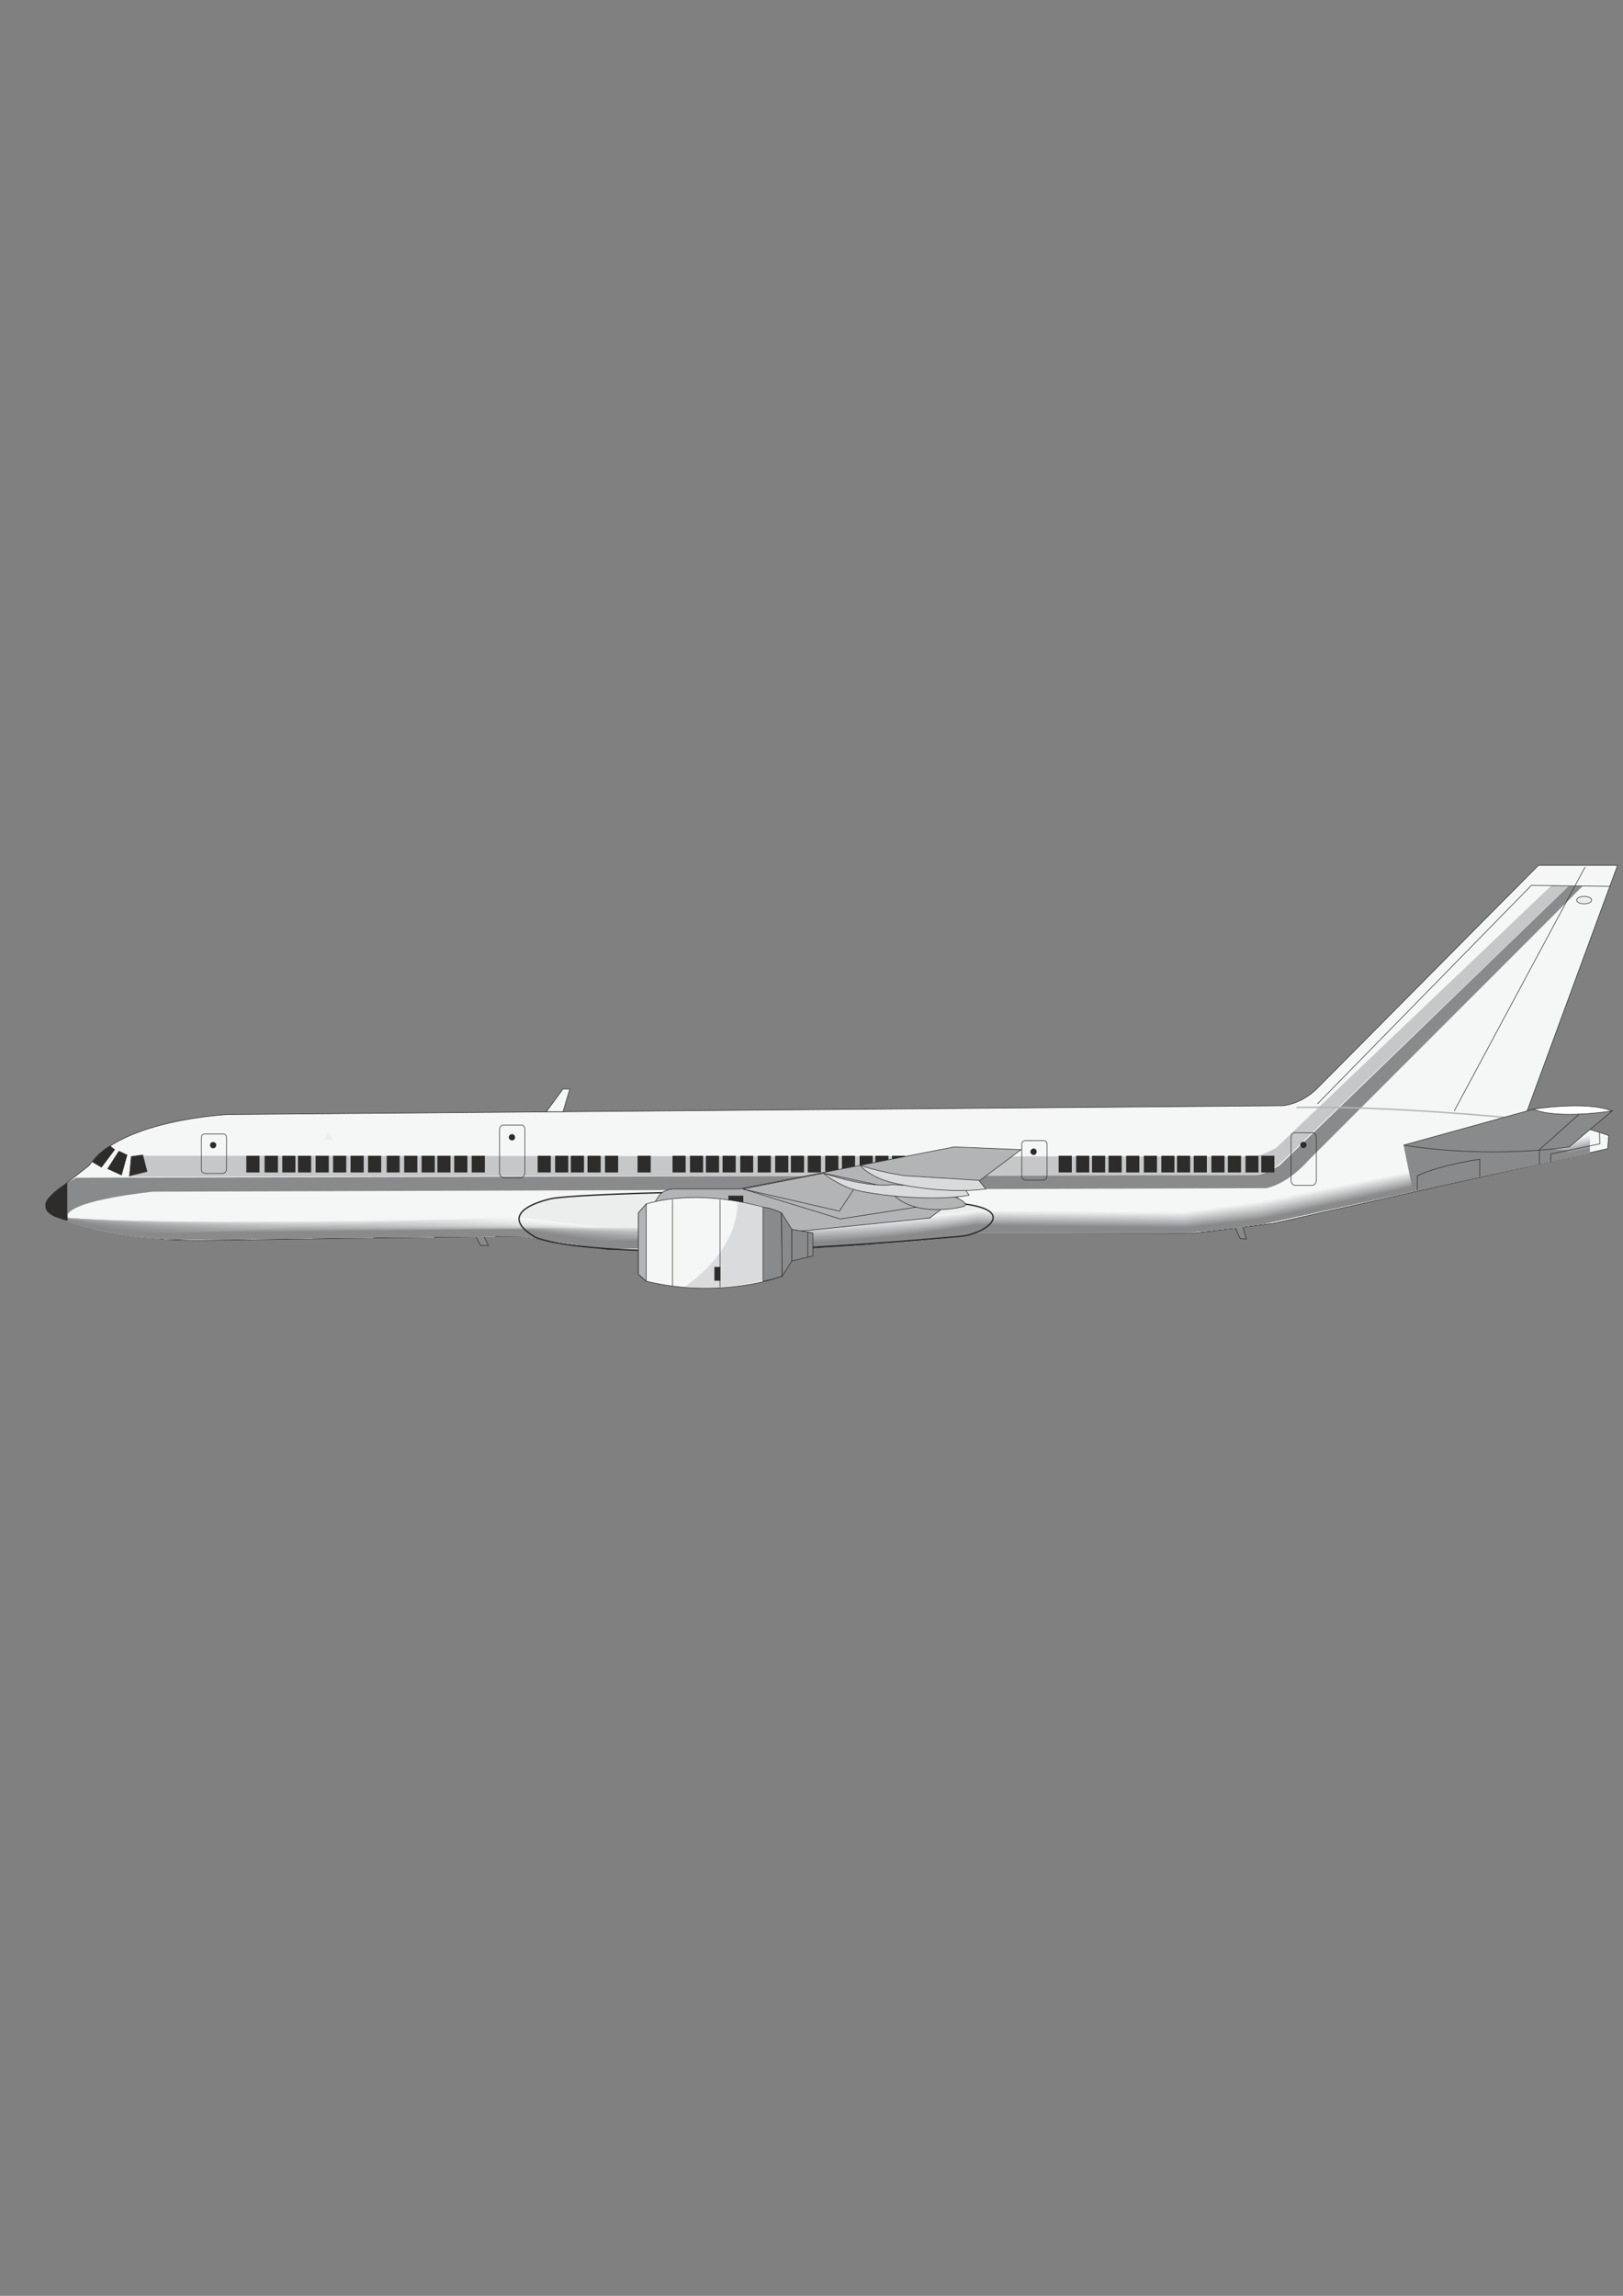 <?xml version="1.0" encoding="utf-8"?>
<!-- Created by UniConvertor 2.0rc4 (https://sk1project.net/) -->
<svg xmlns="http://www.w3.org/2000/svg" height="841.89pt" viewBox="0 0 595.276 841.89" width="595.276pt" version="1.1" xmlns:xlink="http://www.w3.org/1999/xlink" id="6a8c079e-f606-11ea-a4af-dcc15c148e23">

<rect x="0" y="0" width="595.276" height="841.89" fill="#808080" stroke="none"/>

<g>
	<path style="stroke:#2d2c2b;stroke-width:0.216;stroke-miterlimit:10.433;fill:#f5f6f6;" d="M 467.126,448.593 L 589.67,421.233 590.03,416.409 C 590.03,416.409 574.622,410.577 559.142,410.001 L 593.27,317.337 564.254,317.337 482.534,399.705 C 482.534,399.705 477.422,404.817 470.366,405.465 L 83.582,408.705 C 83.582,408.705 44.342,410.577 32.75,427.353 L 23.75,434.409 C 23.75,434.409 9.566,442.761 21.734,446.649 21.734,446.649 42.254,454.857 72.854,454.857 L 190.646,453.273 223.19,458.241 288.206,458.241 C 288.206,458.241 345.302,455.145 358.262,451.977 L 438.254,452.193 C 447.254,451.185 467.126,448.593 467.126,448.593 L 467.126,448.593 Z" />
	<path style="stroke:#2d2c2b;stroke-width:0.216;stroke-miterlimit:10.433;fill:#898a8c;" d="M 176.894,452.265 L 179.126,456.729 176.246,456.729 174.014,452.265 176.894,452.265 Z" />
	<path style="fill:#eceded;" d="M 197.846,454.425 C 185.678,447.513 190.934,441.105 202.022,439.593 210.446,438.441 288.206,435.561 318.446,438.297 325.502,438.945 353.87,441.537 353.87,441.537 373.166,444.129 360.71,452.481 354.158,453.129 231.902,464.721 197.846,454.425 197.846,454.425 L 197.846,454.425 Z" />
	<path style="stroke:#2d2c2b;stroke-width:0.216;stroke-miterlimit:10.433;fill:#898a8c;" d="M 452.798,449.745 L 454.886,454.209 457.118,454.353 455.75,449.529 452.798,449.745 Z" />
	<g>
		<path style="fill:#f5f6f6;" d="M 583.118,416.265 L 583.118,422.745 463.382,448.809 C 463.382,448.809 446.75,451.401 434.726,451.977 L 358.262,451.977 C 347.39,455.793 284.318,457.737 284.318,457.737 L 220.022,457.737 190.646,453.273 69.038,454.569 C 38.726,454.569 20.582,446.289 20.582,446.289 58.814,450.105 190.07,446.289 190.07,446.289 L 220.67,450.105 284.318,449.457 C 324.422,448.809 358.91,443.697 358.91,443.697 L 434.078,444.345 462.086,440.529 583.118,416.265 Z" />
		<g>
			<path style="fill:#f2f2f3;" d="M 358.91,443.913 L 434.078,444.561 462.158,440.745 583.118,416.481 583.118,422.745 463.382,448.809 C 463.382,448.809 446.75,451.401 434.726,451.977 L 358.262,451.977 C 347.39,455.793 284.318,457.737 284.318,457.737 L 220.022,457.737 190.646,453.273 69.038,454.569 C 38.726,454.569 20.582,446.289 20.582,446.289 57.59,449.961 185.534,446.505 186.11,446.505 L 219.662,450.105 282.302,449.673 C 295.118,449.457 309.446,448.809 320.102,447.945 341.63,446.289 357.398,444.201 358.91,443.913 L 358.91,443.913 Z" />
			<path style="fill:#eeefef;" d="M 358.838,444.129 L 434.15,444.777 462.158,440.889 583.118,416.625 583.118,422.745 463.382,448.809 C 463.382,448.809 446.75,451.401 434.726,451.977 L 358.262,451.977 C 347.39,455.793 284.318,457.737 284.318,457.737 L 220.022,457.737 190.646,453.273 69.038,454.569 C 38.726,454.569 20.582,446.289 20.582,446.289 56.366,449.889 180.998,446.721 182.222,446.649 L 218.654,450.105 280.142,449.817 C 292.598,449.601 308.654,449.025 318.878,448.233 339.686,446.649 356.03,444.561 358.838,444.129 L 358.838,444.129 Z" />
			<path style="fill:#eceded;" d="M 358.838,444.201 L 434.15,444.921 462.23,441.177 583.118,416.769 583.118,422.745 463.382,448.809 C 463.382,448.809 446.75,451.401 434.726,451.977 L 358.262,451.977 C 347.39,455.793 284.318,457.737 284.318,457.737 L 220.022,457.737 190.646,453.273 69.038,454.569 C 38.726,454.569 20.582,446.289 20.582,446.289 55.142,449.745 176.534,447.009 178.262,446.793 L 217.718,450.177 278.126,449.961 C 290.078,449.817 307.79,449.169 317.726,448.449 337.742,446.937 354.59,444.993 358.838,444.201 L 358.838,444.201 Z" />
			<path style="fill:#e8e9ea;" d="M 358.766,444.417 L 434.15,445.065 462.23,441.393 583.118,416.985 583.118,422.745 463.382,448.809 C 463.382,448.809 446.75,451.401 434.726,451.977 L 358.262,451.977 C 347.39,455.793 284.318,457.737 284.318,457.737 L 220.022,457.737 190.646,453.273 69.038,454.569 C 38.726,454.569 20.582,446.289 20.582,446.289 53.846,449.601 171.998,447.225 174.374,447.009 L 216.782,450.177 275.966,450.177 C 287.558,449.961 306.926,449.457 316.502,448.737 335.87,447.225 353.15,445.353 358.766,444.417 L 358.766,444.417 Z" />
			<path style="fill:#e4e5e6;" d="M 358.766,444.633 L 434.222,445.281 462.302,441.609 583.118,417.057 583.118,422.745 463.382,448.809 C 463.382,448.809 446.75,451.401 434.726,451.977 L 358.262,451.977 C 347.39,455.793 284.318,457.737 284.318,457.737 L 220.022,457.737 190.646,453.273 69.038,454.569 C 38.726,454.569 20.582,446.289 20.582,446.289 52.694,449.457 167.534,447.441 170.486,447.225 L 215.774,450.177 273.95,450.321 C 285.038,450.105 306.062,449.673 315.35,449.025 333.926,447.513 351.71,445.785 358.766,444.633 L 358.766,444.633 Z" />
			<path style="fill:#e1e2e3;" d="M 358.694,444.777 L 434.222,445.497 462.302,441.753 583.118,417.201 583.118,422.745 463.382,448.809 C 463.382,448.809 446.75,451.401 434.726,451.977 L 358.262,451.977 C 347.39,455.793 284.318,457.737 284.318,457.737 L 220.022,457.737 190.646,453.273 69.038,454.569 C 38.726,454.569 20.582,446.289 20.582,446.289 51.398,449.313 162.998,447.657 166.598,447.441 L 214.766,450.177 271.862,450.537 C 282.518,450.321 305.198,449.889 314.054,449.169 331.982,447.873 350.27,446.217 358.694,444.777 L 358.694,444.777 Z" />
			<path style="fill:#dddedf;" d="M 358.694,444.993 L 434.222,445.713 462.302,441.969 583.118,417.417 583.118,422.745 463.382,448.809 C 463.382,448.809 446.75,451.401 434.726,451.977 L 358.262,451.977 C 347.39,455.793 284.318,457.737 284.318,457.737 L 220.022,457.737 190.646,453.273 69.038,454.569 C 38.726,454.569 20.582,446.289 20.582,446.289 50.174,449.241 158.534,447.945 162.71,447.513 L 213.758,450.249 269.774,450.681 C 280.07,450.537 304.406,450.105 312.902,449.457 330.11,448.161 348.83,446.649 358.694,444.993 L 358.694,444.993 Z" />
			<path style="fill:#dbddde;" d="M 358.694,445.065 L 434.222,445.785 462.302,442.185 583.118,417.561 583.118,422.745 463.382,448.809 C 463.382,448.809 446.75,451.401 434.726,451.977 L 358.262,451.977 C 347.39,455.793 284.318,457.737 284.318,457.737 L 220.022,457.737 190.646,453.273 69.038,454.569 C 38.726,454.569 20.582,446.289 20.582,446.289 48.95,449.097 153.926,448.161 158.678,447.729 L 212.822,450.249 267.686,450.825 C 277.55,450.753 303.542,450.321 311.678,449.745 328.166,448.449 347.39,447.009 358.694,445.065 L 358.694,445.065 Z" />
			<path style="fill:#d7d8da;" d="M 358.622,445.281 L 434.294,446.001 462.374,442.401 583.118,417.705 583.118,422.745 463.382,448.809 C 463.382,448.809 446.75,451.401 434.726,451.977 L 358.262,451.977 C 347.39,455.793 284.318,457.737 284.318,457.737 L 220.022,457.737 190.646,453.273 69.038,454.569 C 38.726,454.569 20.582,446.289 20.582,446.289 47.726,449.025 149.462,448.377 154.79,447.945 L 211.886,450.249 265.526,451.041 C 275.03,450.825 302.678,450.609 310.454,449.961 326.222,448.737 345.95,447.441 358.622,445.281 L 358.622,445.281 Z" />
			<path style="fill:#d3d5d6;" d="M 358.622,445.497 L 434.294,446.217 462.374,442.545 583.118,417.921 583.118,422.745 463.382,448.809 C 463.382,448.809 446.75,451.401 434.726,451.977 L 358.262,451.977 C 347.39,455.793 284.318,457.737 284.318,457.737 L 220.022,457.737 190.646,453.273 69.038,454.569 C 38.726,454.569 20.582,446.289 20.582,446.289 46.502,448.881 144.926,448.665 150.902,448.161 L 210.878,450.321 263.51,451.185 C 272.51,451.041 301.814,450.753 309.302,450.249 324.35,449.097 344.51,447.801 358.622,445.497 L 358.622,445.497 Z" />
			<path style="fill:#cfd1d2;" d="M 358.55,445.641 L 434.294,446.433 462.446,442.761 583.118,417.993 583.118,422.745 463.382,448.809 C 463.382,448.809 446.75,451.401 434.726,451.977 L 358.262,451.977 C 347.39,455.793 284.318,457.737 284.318,457.737 L 220.022,457.737 190.646,453.273 69.038,454.569 C 38.726,454.569 20.582,446.289 20.582,446.289 45.278,448.737 140.462,448.881 147.014,448.305 L 209.87,450.321 261.35,451.401 C 269.99,451.257 300.95,451.041 308.078,450.465 322.406,449.385 343.07,448.305 358.55,445.641 L 358.55,445.641 Z" />
			<path style="fill:#ced0d1;" d="M 358.55,445.785 L 434.366,446.649 462.446,442.977 583.118,418.137 583.118,422.745 463.382,448.809 C 463.382,448.809 446.75,451.401 434.726,451.977 L 358.262,451.977 C 347.39,455.793 284.318,457.737 284.318,457.737 L 220.022,457.737 190.646,453.273 69.038,454.569 C 38.726,454.569 20.582,446.289 20.582,446.289 43.982,448.593 135.926,449.097 143.054,448.449 L 208.934,450.321 259.334,451.545 C 267.47,451.473 300.158,451.257 306.854,450.753 320.462,449.673 341.63,448.665 358.55,445.785 L 358.55,445.785 Z" />
			<path style="fill:#cacccd;" d="M 358.478,446.001 L 434.366,446.721 462.518,443.265 583.118,418.353 583.118,422.745 463.382,448.809 C 463.382,448.809 446.75,451.401 434.726,451.977 L 358.262,451.977 C 347.39,455.793 284.318,457.737 284.318,457.737 L 220.022,457.737 190.646,453.273 69.038,454.569 C 38.726,454.569 20.582,446.289 20.582,446.289 42.83,448.449 131.462,449.313 139.166,448.665 L 207.926,450.393 257.174,451.689 C 264.95,451.545 299.294,451.473 305.63,450.969 318.59,449.961 340.19,449.097 358.478,446.001 L 358.478,446.001 Z" />
			<path style="fill:#c6c7c9;" d="M 358.478,446.145 L 434.366,446.937 462.518,443.409 583.118,418.497 583.118,422.745 463.382,448.809 C 463.382,448.809 446.75,451.401 434.726,451.977 L 358.262,451.977 C 347.39,455.793 284.318,457.737 284.318,457.737 L 220.022,457.737 190.646,453.273 69.038,454.569 C 38.726,454.569 20.582,446.289 20.582,446.289 41.534,448.377 126.926,449.601 135.278,448.881 L 206.99,450.393 255.158,451.905 C 262.43,451.761 298.43,451.689 304.478,451.257 316.646,450.321 338.75,449.457 358.478,446.145 L 358.478,446.145 Z" />
			<path style="fill:#c2c4c5;" d="M 358.406,446.361 L 434.438,447.153 462.518,443.625 583.118,418.641 583.118,422.745 463.382,448.809 C 463.382,448.809 446.75,451.401 434.726,451.977 L 358.262,451.977 C 347.39,455.793 284.318,457.737 284.318,457.737 L 220.022,457.737 190.646,453.273 69.038,454.569 C 38.726,454.569 20.582,446.289 20.582,446.289 40.31,448.305 122.39,449.817 131.318,449.097 L 205.982,450.393 252.998,452.121 C 259.91,451.977 297.566,451.905 303.254,451.545 314.702,450.609 337.31,449.889 358.406,446.361 L 358.406,446.361 Z" />
			<path style="fill:#c0c2c4;" d="M 358.406,446.577 L 434.438,447.369 462.59,443.841 583.118,418.785 583.118,422.745 463.382,448.809 C 463.382,448.809 446.75,451.401 434.726,451.977 L 358.262,451.977 C 347.39,455.793 284.318,457.737 284.318,457.737 L 220.022,457.737 190.646,453.273 69.038,454.569 C 38.726,454.569 20.582,446.289 20.582,446.289 39.086,448.161 117.854,450.033 127.358,449.241 L 205.046,450.465 250.982,452.265 C 257.39,452.193 296.702,452.193 302.102,451.689 312.83,450.897 335.87,450.321 358.406,446.577 L 358.406,446.577 Z" />
			<path style="fill:#bcbec0;" d="M 358.334,446.649 L 434.438,447.441 462.59,444.057 583.118,418.929 583.118,422.745 463.382,448.809 C 463.382,448.809 446.75,451.401 434.726,451.977 L 358.262,451.977 C 347.39,455.793 284.318,457.737 284.318,457.737 L 220.022,457.737 190.646,453.273 69.038,454.569 C 38.726,454.569 20.582,446.289 20.582,446.289 37.862,448.017 113.39,450.321 123.47,449.385 L 204.038,450.465 248.894,452.409 C 254.87,452.337 295.91,452.409 300.878,451.977 310.886,451.257 334.43,450.753 358.334,446.649 L 358.334,446.649 Z" />
			<path style="fill:#b8babc;" d="M 358.334,446.865 L 434.438,447.657 462.662,444.201 583.118,419.073 583.118,422.745 463.382,448.809 C 463.382,448.809 446.75,451.401 434.726,451.977 L 358.262,451.977 C 347.39,455.793 284.318,457.737 284.318,457.737 L 220.022,457.737 190.646,453.273 69.038,454.569 C 38.726,454.569 20.582,446.289 20.582,446.289 36.638,447.873 108.854,450.537 119.582,449.601 L 203.03,450.465 246.806,452.553 C 252.35,452.481 295.046,452.553 299.654,452.265 308.942,451.545 332.99,451.113 358.334,446.865 L 358.334,446.865 Z" />
			<path style="fill:#b5b6b8;" d="M 358.262,447.009 L 434.438,447.873 462.662,444.417 583.118,419.289 583.118,422.745 463.382,448.809 C 463.382,448.809 446.75,451.401 434.726,451.977 L 358.262,451.977 C 347.39,455.793 284.318,457.737 284.318,457.737 L 220.022,457.737 190.646,453.273 69.038,454.569 C 38.726,454.569 20.582,446.289 20.582,446.289 35.414,447.729 104.39,450.753 115.694,449.817 L 202.094,450.465 244.718,452.769 C 249.83,452.697 294.182,452.841 298.43,452.481 307.07,451.833 331.55,451.545 358.262,447.009 L 358.262,447.009 Z" />
			<path style="fill:#b2b4b6;" d="M 358.262,447.225 L 434.438,448.089 462.734,444.633 583.118,419.433 583.118,422.745 463.382,448.809 C 463.382,448.809 446.75,451.401 434.726,451.977 L 358.262,451.977 C 347.39,455.793 284.318,457.737 284.318,457.737 L 220.022,457.737 190.646,453.273 69.038,454.569 C 38.726,454.569 20.582,446.289 20.582,446.289 34.118,447.585 99.854,450.969 111.806,449.961 L 201.158,450.537 242.63,452.985 C 247.31,452.913 293.318,453.057 297.278,452.769 305.126,452.121 330.182,451.977 358.262,447.225 L 358.262,447.225 Z" />
			<path style="fill:#aeb0b2;" d="M 358.19,447.441 L 434.438,448.305 462.734,444.849 583.118,419.577 583.118,422.745 463.382,448.809 C 463.382,448.809 446.75,451.401 434.726,451.977 L 358.262,451.977 C 347.39,455.793 284.318,457.737 284.318,457.737 L 220.022,457.737 190.646,453.273 69.038,454.569 C 38.726,454.569 20.582,446.289 20.582,446.289 32.966,447.441 95.318,451.257 107.846,450.177 L 200.15,450.537 240.542,453.129 C 244.79,453.057 292.454,453.201 296.054,452.985 303.182,452.409 328.67,452.409 358.19,447.441 L 358.19,447.441 Z" />
			<path style="fill:#aaacae;" d="M 358.19,447.513 L 434.51,448.377 462.806,445.065 583.118,419.721 583.118,422.745 463.382,448.809 C 463.382,448.809 446.75,451.401 434.726,451.977 L 358.262,451.977 C 347.39,455.793 284.318,457.737 284.318,457.737 L 220.022,457.737 190.646,453.273 69.038,454.569 C 38.726,454.569 20.582,446.289 20.582,446.289 31.67,447.441 90.782,451.473 103.886,450.321 L 199.142,450.537 238.454,453.273 C 242.342,453.201 291.662,453.489 294.83,453.201 301.31,452.769 327.23,452.769 358.19,447.513 L 358.19,447.513 Z" />
			<path style="fill:#a6a8aa;" d="M 358.19,447.729 L 434.51,448.593 462.806,445.281 583.118,419.865 583.118,422.745 463.382,448.809 C 463.382,448.809 446.75,451.401 434.726,451.977 L 358.262,451.977 C 347.39,455.793 284.318,457.737 284.318,457.737 L 220.022,457.737 190.646,453.273 69.038,454.569 C 38.726,454.569 20.582,446.289 20.582,446.289 30.446,447.297 86.318,451.689 99.998,450.537 L 198.134,450.609 236.366,453.489 C 239.822,453.417 290.798,453.705 293.678,453.489 299.366,453.057 325.79,453.201 358.19,447.729 L 358.19,447.729 Z" />
			<path style="fill:#a2a4a6;" d="M 358.118,447.945 L 434.51,448.809 462.878,445.497 583.118,420.009 583.118,422.745 463.382,448.809 C 463.382,448.809 446.75,451.401 434.726,451.977 L 358.262,451.977 C 347.39,455.793 284.318,457.737 284.318,457.737 L 220.022,457.737 190.646,453.273 69.038,454.569 C 38.726,454.569 20.582,446.289 20.582,446.289 29.222,447.153 81.782,451.977 96.11,450.753 L 197.198,450.609 234.278,453.633 C 237.302,453.633 289.934,453.993 292.382,453.777 297.422,453.345 324.422,453.561 358.118,447.945 L 358.118,447.945 Z" />
			<path style="fill:#a0a2a4;" d="M 358.118,448.089 L 434.582,449.025 462.878,445.713 583.118,420.225 583.118,422.745 463.382,448.809 C 463.382,448.809 446.75,451.401 434.726,451.977 L 358.262,451.977 C 347.39,455.793 284.318,457.737 284.318,457.737 L 220.022,457.737 190.646,453.273 69.038,454.569 C 38.726,454.569 20.582,446.289 20.582,446.289 27.998,447.009 77.318,452.193 92.15,450.897 L 196.262,450.609 232.19,453.849 C 234.782,453.777 289.142,454.137 291.23,453.993 295.55,453.705 322.91,453.993 358.118,448.089 L 358.118,448.089 Z" />
			<path style="fill:#9c9e9f;" d="M 358.046,448.305 L 434.582,449.169 462.95,445.857 583.118,420.369 583.118,422.745 463.382,448.809 C 463.382,448.809 446.75,451.401 434.726,451.977 L 358.262,451.977 C 347.39,455.793 284.318,457.737 284.318,457.737 L 220.022,457.737 190.646,453.273 69.038,454.569 C 38.726,454.569 20.582,446.289 20.582,446.289 26.774,446.865 72.782,452.409 88.262,451.041 L 195.254,450.681 230.102,453.993 C 232.262,453.993 288.278,454.353 290.006,454.209 293.606,453.993 321.47,454.425 358.046,448.305 L 358.046,448.305 Z" />
			<path style="fill:#989a9b;" d="M 358.046,448.449 L 434.582,449.313 462.95,446.073 583.118,420.441 583.118,422.745 463.382,448.809 C 463.382,448.809 446.75,451.401 434.726,451.977 L 358.262,451.977 C 347.39,455.793 284.318,457.737 284.318,457.737 L 220.022,457.737 190.646,453.273 69.038,454.569 C 38.726,454.569 20.582,446.289 20.582,446.289 25.55,446.721 68.246,452.625 84.374,451.257 L 194.246,450.681 228.014,454.137 C 229.742,454.137 287.486,454.641 288.854,454.497 291.662,454.281 320.03,454.857 358.046,448.449 L 358.046,448.449 Z" />
			<path style="fill:#949697;" d="M 358.046,448.593 L 434.654,449.529 463.022,446.289 583.118,420.657 583.118,422.745 463.382,448.809 C 463.382,448.809 446.75,451.401 434.726,451.977 L 358.262,451.977 C 347.39,455.793 284.318,457.737 284.318,457.737 L 220.022,457.737 190.646,453.273 69.038,454.569 C 38.726,454.569 20.582,446.289 20.582,446.289 24.254,446.649 63.71,452.913 80.486,451.473 L 193.31,450.681 225.926,454.353 C 227.222,454.353 286.622,454.857 287.63,454.785 289.79,454.641 318.662,455.217 358.046,448.593 L 358.046,448.593 Z" />
			<path style="fill:#919395;" d="M 358.046,448.809 L 434.654,449.745 463.022,446.505 583.118,420.801 583.118,422.745 463.382,448.809 C 463.382,448.809 446.75,451.401 434.726,451.977 L 358.262,451.977 C 347.39,455.793 284.318,457.737 284.318,457.737 L 220.022,457.737 190.646,453.273 69.038,454.569 C 38.726,454.569 20.582,446.289 20.582,446.289 23.102,446.577 59.246,453.129 76.454,451.617 L 192.302,450.753 223.838,454.569 C 224.702,454.497 285.758,455.073 286.478,455.001 287.846,454.857 317.15,455.649 358.046,448.809 L 358.046,448.809 Z" />
			<path style="fill:#8d8f90;" d="M 357.974,449.025 L 434.654,449.889 463.022,446.649 583.118,420.945 583.118,422.745 463.382,448.809 C 463.382,448.809 446.75,451.401 434.726,451.977 L 358.262,451.977 C 347.39,455.793 284.318,457.737 284.318,457.737 L 220.022,457.737 190.646,453.273 69.038,454.569 C 38.726,454.569 20.582,446.289 20.582,446.289 21.806,446.433 54.71,453.345 72.566,451.833 L 191.366,450.753 221.822,454.713 C 222.182,454.713 284.894,455.289 285.182,455.289 285.902,455.217 315.71,456.081 357.974,449.025 L 357.974,449.025 Z" />
		</g>
		<path style="fill:#898a8c;" d="M 68.678,451.977 L 190.358,450.753 219.662,454.857 284.03,455.505 C 284.03,455.505 314.27,456.513 357.974,449.097 L 434.726,450.105 463.094,446.865 583.118,421.161 583.118,422.745 463.382,448.809 C 463.382,448.809 446.75,451.401 434.726,451.977 L 358.262,451.977 C 347.39,455.793 284.318,457.737 284.318,457.737 L 220.022,457.737 190.646,453.273 69.038,454.569 C 38.726,454.569 20.582,446.289 20.582,446.289 20.582,446.289 50.246,453.633 68.678,451.977 L 68.678,451.977 Z" />
	</g>
	<path style="stroke:#2d2c2b;stroke-width:0.216;stroke-miterlimit:10.433;fill:#f5f6f6;" d="M 206.486,407.697 L 209.006,399.345 206.486,399.345 200.366,407.697 206.486,407.697 Z" />
	<path style="stroke:#2d2c2b;stroke-width:0.216;stroke-miterlimit:10.433;fill:#eceded;" d="M 581.03,331.449 C 582.542,331.449 583.766,330.873 583.766,330.081 583.766,329.289 582.542,328.713 581.03,328.713 579.518,328.713 578.294,329.289 578.294,330.081 578.294,330.873 579.518,331.449 581.03,331.449 L 581.03,331.449 Z" />
	<path style="stroke:#2d2c2b;stroke-width:0.216;stroke-miterlimit:10.433;fill:#2d2c2b;" d="M 40.382,420.297 L 42.038,421.593 37.214,428.001 33.974,426.129 C 36.566,422.169 40.382,420.297 40.382,420.297 L 40.382,420.297 Z" />
	<path style="stroke:#2d2c2b;stroke-width:0.216;stroke-miterlimit:10.433;fill:#2d2c2b;" d="M 43.622,422.169 L 39.518,428.577 44.558,430.881 46.574,423.537 43.622,422.169 Z" />
	<path style="stroke:#2d2c2b;stroke-width:0.216;stroke-miterlimit:10.433;fill:#2d2c2b;" d="M 24.686,447.585 L 24.686,433.761 C 15.974,439.953 16.55,441.105 16.91,443.121 17.558,446.001 24.686,447.585 24.686,447.585 L 24.686,447.585 Z" />
	<path style="stroke:#2d2c2b;stroke-width:0.504;stroke-miterlimit:10.433;fill:none;" d="M 196.478,453.777 C 183.734,446.289 193.598,441.537 202.022,439.593 210.302,437.649 288.062,435.561 318.374,438.297 325.43,438.945 353.942,441.537 353.942,441.537 373.31,444.129 361.07,452.553 352.502,453.345 220.526,465.297 196.478,453.777 196.478,453.777 L 196.478,453.777 Z" />
	<path style="fill:#f5f6f6;" d="M 88.766,419.073 L 94.454,418.929 91.214,413.529 93.158,413.673 96.686,418.929 99.71,419.073 100.718,420.369 89.774,420.585 88.766,419.073 Z" />
	<path style="fill:#eceded;" d="M 118.79,417.921 L 120.59,415.329 122.102,417.921 118.79,417.921 Z" />
	<path style="fill:#898a8c;" d="M 469.358,427.353 L 575.198,325.041 580.382,325.041 479.654,425.769 C 479.654,425.769 472.958,433.761 464.534,435.705 L 56.15,437.001 C 56.15,437.001 26.27,439.953 24.686,445.713 L 24.686,433.761 27.926,431.889 C 27.926,431.889 445.67,430.881 460.718,430.881 463.598,430.881 469.358,427.353 469.358,427.353 L 469.358,427.353 Z" />
	<path style="fill:#c6c7c9;" d="M 46.934,431.529 L 458.774,430.881 C 464.534,431.169 470.078,426.129 470.078,426.129 L 575.198,325.041 569.078,324.681 468.062,420.945 C 462.95,423.825 459.71,424.113 459.71,424.113 L 51.686,423.825 46.934,431.529 Z" />
	<path style="stroke:#2d2c2b;stroke-width:0.216;stroke-miterlimit:10.433;fill:#2d2c2b;" d="M 48.158,424.113 L 47.51,431.169 53.918,429.585 52.334,423.537 48.158,424.113 Z" />
	<g>
		<path style="stroke:#2d2c2b;stroke-width:0.216;stroke-miterlimit:10.433;fill:none;" d="M 83.078,428.649 L 83.078,417.417 C 83.078,417.417 83.222,415.689 81.71,415.833 L 75.302,415.833 C 75.302,415.833 73.862,415.689 73.862,417.129 L 73.862,428.937 C 73.862,430.233 75.302,430.305 75.302,430.305 L 81.566,430.305 C 83.078,430.305 83.078,428.649 83.078,428.649" />
		<path style="fill:#2d2c2b;" d="M 78.11,421.089 C 78.83,421.089 79.334,420.513 79.334,419.937 79.334,419.289 78.83,418.785 78.11,418.785 77.534,418.785 77.03,419.289 77.03,419.937 77.03,420.513 77.534,421.089 78.11,421.089 L 78.11,421.089 Z" />
	</g>
	<g>
		<path style="stroke:#2d2c2b;stroke-width:0.216;stroke-miterlimit:10.433;fill:none;" d="M 192.518,429.657 L 192.518,414.681 C 192.518,414.681 192.662,412.377 191.15,412.593 L 184.742,412.593 C 184.742,412.593 183.23,412.377 183.23,414.321 L 183.23,430.089 C 183.23,431.673 184.742,431.889 184.742,431.889 L 191.006,431.889 C 192.518,431.889 192.518,429.657 192.518,429.657" />
		<path style="fill:#2d2c2b;" d="M 187.838,418.209 C 188.414,418.209 188.918,417.705 188.918,417.057 188.918,416.409 188.414,415.905 187.838,415.905 187.19,415.905 186.614,416.409 186.614,417.057 186.614,417.705 187.19,418.209 187.838,418.209 L 187.838,418.209 Z" />
	</g>
	<g>
		<path style="stroke:#2d2c2b;stroke-width:0.216;stroke-miterlimit:10.433;fill:none;" d="M 384.038,431.097 L 384.038,419.865 C 384.038,419.865 384.254,418.137 382.67,418.281 L 376.19,418.281 C 376.19,418.281 374.75,418.137 374.75,419.577 L 374.75,431.385 C 374.75,432.681 376.19,432.753 376.19,432.753 L 382.526,432.753 C 384.038,432.753 384.038,431.097 384.038,431.097" />
		<path style="fill:#2d2c2b;" d="M 379.142,423.537 C 379.718,423.537 380.222,422.961 380.222,422.385 380.222,421.737 379.718,421.161 379.142,421.161 378.494,421.161 377.918,421.737 377.918,422.385 377.918,422.961 378.494,423.537 379.142,423.537 L 379.142,423.537 Z" />
	</g>
	<g>
		<path style="stroke:#2d2c2b;stroke-width:0.216;stroke-miterlimit:10.433;fill:none;" d="M 482.822,432.465 L 482.822,417.489 C 482.822,417.489 482.894,415.257 481.382,415.401 L 474.974,415.401 C 474.974,415.401 473.534,415.257 473.534,417.129 L 473.534,432.825 C 473.534,434.481 474.974,434.697 474.974,434.697 L 481.238,434.697 C 482.822,434.697 482.822,432.465 482.822,432.465" />
		<path style="fill:#2d2c2b;" d="M 477.998,421.017 C 478.718,421.017 479.222,420.441 479.222,419.865 479.222,419.217 478.718,418.713 477.998,418.713 477.422,418.713 476.918,419.217 476.918,419.865 476.918,420.441 477.422,421.017 477.998,421.017 L 477.998,421.017 Z" />
	</g>
	<path style="fill:#2d2c2b;" d="M 101.942,429.945 L 101.942,423.825 97.046,423.825 97.046,429.945 101.942,429.945 Z" />
	<path style="fill:#2d2c2b;" d="M 108.35,429.945 L 108.35,423.825 103.526,423.825 103.526,429.945 108.35,429.945 Z" />
	<path style="fill:#2d2c2b;" d="M 114.11,429.945 L 114.11,423.825 109.286,423.825 109.286,429.945 114.11,429.945 Z" />
	<path style="fill:#2d2c2b;" d="M 120.59,429.945 L 120.59,423.825 115.766,423.825 115.766,429.945 120.59,429.945 Z" />
	<path style="fill:#2d2c2b;" d="M 126.998,429.945 L 126.998,423.825 122.174,423.825 122.174,429.945 126.998,429.945 Z" />
	<path style="fill:#2d2c2b;" d="M 133.406,429.945 L 133.406,423.825 128.582,423.825 128.582,429.945 133.406,429.945 Z" />
	<path style="fill:#2d2c2b;" d="M 139.814,429.945 L 139.814,423.825 134.99,423.825 134.99,429.945 139.814,429.945 Z" />
	<path style="fill:#2d2c2b;" d="M 146.582,429.945 L 146.582,423.825 141.83,423.825 141.83,429.945 146.582,429.945 Z" />
	<path style="fill:#2d2c2b;" d="M 153.062,429.945 L 153.062,423.825 148.238,423.825 148.238,429.945 153.062,429.945 Z" />
	<path style="fill:#2d2c2b;" d="M 159.47,429.945 L 159.47,423.825 154.646,423.825 154.646,429.945 159.47,429.945 Z" />
	<path style="fill:#2d2c2b;" d="M 165.23,429.945 L 165.23,423.825 160.406,423.825 160.406,429.945 165.23,429.945 Z" />
	<path style="fill:#2d2c2b;" d="M 171.422,429.945 L 171.422,423.825 166.598,423.825 166.598,429.945 171.422,429.945 Z" />
	<path style="fill:#2d2c2b;" d="M 177.83,429.945 L 177.83,423.825 173.006,423.825 173.006,429.945 177.83,429.945 Z" />
	<path style="fill:#2d2c2b;" d="M 202.022,429.945 L 202.022,423.825 197.198,423.825 197.198,429.945 202.022,429.945 Z" />
	<path style="fill:#2d2c2b;" d="M 208.43,429.945 L 208.43,423.825 203.606,423.825 203.606,429.945 208.43,429.945 Z" />
	<path style="fill:#2d2c2b;" d="M 214.19,429.945 L 214.19,423.825 209.366,423.825 209.366,429.945 214.19,429.945 Z" />
	<path style="fill:#2d2c2b;" d="M 220.31,429.945 L 220.31,423.825 215.486,423.825 215.486,429.945 220.31,429.945 Z" />
	<path style="fill:#2d2c2b;" d="M 226.718,429.945 L 226.718,423.825 221.894,423.825 221.894,429.945 226.718,429.945 Z" />
	<path style="fill:#2d2c2b;" d="M 251.486,429.945 L 251.486,423.825 246.662,423.825 246.662,429.945 251.486,429.945 Z" />
	<path style="fill:#2d2c2b;" d="M 257.894,429.945 L 257.894,423.825 253.07,423.825 253.07,429.945 257.894,429.945 Z" />
	<path style="fill:#2d2c2b;" d="M 263.726,429.945 L 263.726,423.825 258.902,423.825 258.902,429.945 263.726,429.945 Z" />
	<path style="fill:#2d2c2b;" d="M 269.846,429.945 L 269.846,423.825 265.022,423.825 265.022,429.945 269.846,429.945 Z" />
	<path style="fill:#2d2c2b;" d="M 276.254,429.945 L 276.254,423.825 271.502,423.825 271.502,429.945 276.254,429.945 Z" />
	<path style="fill:#2d2c2b;" d="M 282.734,429.945 L 282.734,423.825 277.91,423.825 277.91,429.945 282.734,429.945 Z" />
	<path style="fill:#2d2c2b;" d="M 289.142,429.945 L 289.142,423.825 284.318,423.825 284.318,429.945 289.142,429.945 Z" />
	<path style="fill:#2d2c2b;" d="M 294.902,429.945 L 294.902,423.825 290.078,423.825 290.078,429.945 294.902,429.945 Z" />
	<path style="fill:#2d2c2b;" d="M 301.094,429.945 L 301.094,423.825 296.27,423.825 296.27,429.945 301.094,429.945 Z" />
	<path style="fill:#2d2c2b;" d="M 307.502,429.945 L 307.502,423.825 302.678,423.825 302.678,429.945 307.502,429.945 Z" />
	<path style="fill:#2d2c2b;" d="M 313.622,429.945 L 313.622,423.825 308.798,423.825 308.798,429.945 313.622,429.945 Z" />
	<path style="fill:#2d2c2b;" d="M 320.102,429.945 L 320.102,423.825 315.278,423.825 315.278,429.945 320.102,429.945 Z" />
	<path style="fill:#2d2c2b;" d="M 325.862,429.945 L 325.862,423.825 321.038,423.825 321.038,429.945 325.862,429.945 Z" />
	<path style="fill:#2d2c2b;" d="M 331.91,429.945 L 331.91,423.825 327.158,423.825 327.158,429.945 331.91,429.945 Z" />
	<path style="fill:#2d2c2b;" d="M 339.974,429.945 L 339.974,423.825 335.15,423.825 335.15,429.945 339.974,429.945 Z" />
	<path style="fill:#2d2c2b;" d="M 238.67,429.945 L 238.67,423.825 233.846,423.825 233.846,429.945 238.67,429.945 Z" />
	<path style="fill:#2d2c2b;" d="M 393.11,429.945 L 393.11,423.825 388.286,423.825 388.286,429.945 393.11,429.945 Z" />
	<path style="fill:#2d2c2b;" d="M 399.518,429.945 L 399.518,423.825 394.694,423.825 394.694,429.945 399.518,429.945 Z" />
	<path style="fill:#2d2c2b;" d="M 405.35,429.945 L 405.35,423.825 400.526,423.825 400.526,429.945 405.35,429.945 Z" />
	<path style="fill:#2d2c2b;" d="M 411.398,429.945 L 411.398,423.825 406.574,423.825 406.574,429.945 411.398,429.945 Z" />
	<path style="fill:#2d2c2b;" d="M 417.878,429.945 L 417.878,423.825 413.054,423.825 413.054,429.945 417.878,429.945 Z" />
	<path style="fill:#2d2c2b;" d="M 424.358,429.945 L 424.358,423.825 419.534,423.825 419.534,429.945 424.358,429.945 Z" />
	<path style="fill:#2d2c2b;" d="M 430.766,429.945 L 430.766,423.825 425.942,423.825 425.942,429.945 430.766,429.945 Z" />
	<path style="fill:#2d2c2b;" d="M 436.526,429.945 L 436.526,423.825 431.702,423.825 431.702,429.945 436.526,429.945 Z" />
	<path style="fill:#2d2c2b;" d="M 442.646,429.945 L 442.646,423.825 437.822,423.825 437.822,429.945 442.646,429.945 Z" />
	<path style="fill:#2d2c2b;" d="M 449.126,429.945 L 449.126,423.825 444.302,423.825 444.302,429.945 449.126,429.945 Z" />
	<path style="fill:#2d2c2b;" d="M 455.174,429.945 L 455.174,423.825 450.35,423.825 450.35,429.945 455.174,429.945 Z" />
	<path style="fill:#2d2c2b;" d="M 461.582,429.945 L 461.582,423.825 456.83,423.825 456.83,429.945 461.582,429.945 Z" />
	<path style="fill:#2d2c2b;" d="M 467.414,429.945 L 467.414,423.825 462.59,423.825 462.59,429.945 467.414,429.945 Z" />
	<path style="fill:#2d2c2b;" d="M 95.174,429.945 L 95.174,423.825 90.35,423.825 90.35,429.945 95.174,429.945 Z" />
	<g>
		<path style="stroke:#2d2c2b;stroke-width:0.216;stroke-miterlimit:10.433;fill:#d9dbdc;" d="M 300.446,444.993 L 276.254,441.825 289.502,448.593 340.982,446.649 344.87,443.409 300.446,444.993 Z" />
		<g>
			<path style="stroke:#2d2c2b;stroke-width:0.216;stroke-miterlimit:10.433;fill:#b2b4b6;" d="M 247.67,435.993 L 271.142,435.993 349.982,420.585 374.462,421.593 340.982,446.649 292.67,451.545 238.022,444.129 241.838,438.297 C 244.07,435.705 247.67,435.993 247.67,435.993 L 247.67,435.993 Z" />
			<path style="stroke:#2d2c2b;stroke-width:0.216;stroke-miterlimit:10.433;fill:#b2b4b6;" d="M 272.438,435.993 L 308.15,447.009 349.694,440.529 302.03,430.233 272.438,435.993 Z" />
			<path style="stroke:#2d2c2b;stroke-width:0.216;stroke-miterlimit:10.433;fill:none;" d="M 312.974,436.353 L 307.862,444.129 272.438,435.993" />
			<path style="stroke:#2d2c2b;stroke-width:0.216;stroke-miterlimit:10.433;fill:#b2b4b6;" d="M 328.094,438.585 C 336.734,446.361 351.926,442.761 351.926,442.761 358.334,441.825 348.686,438.297 348.686,438.297 L 328.094,438.585 Z" />
			<path style="stroke:#2d2c2b;stroke-width:0.216;stroke-miterlimit:10.433;fill:#d9dbdc;" d="M 355.454,438.297 C 341.27,440.889 316.502,437.937 310.742,435.417 304.91,432.825 302.03,430.233 302.03,430.233 319.742,435.993 327.158,434.409 327.158,434.409 L 353.87,435.993 355.454,438.297 Z" />
			<path style="stroke:#2d2c2b;stroke-width:0.216;stroke-miterlimit:10.433;fill:#d9dbdc;" d="M 361.574,435.993 C 347.75,437.937 328.454,434.769 322.622,432.177 316.862,429.585 315.566,427.353 315.566,427.353 324.278,430.233 332.27,431.169 332.27,431.169 L 358.982,432.825 361.574,435.993 Z" />
			<path style="stroke:#2d2c2b;stroke-width:0.216;stroke-miterlimit:10.433;fill:#2d2c2b;" d="M 272.51,441.393 L 272.51,438.585 267.254,438.585 267.254,441.393 272.51,441.393 Z" />
			<g>
				<path style="stroke:#2d2c2b;stroke-width:0.216;stroke-miterlimit:10.433;fill:#f5f6f6;" d="M 286.622,444.777 C 256.67,434.409 237.014,441.537 237.014,441.537 L 234.134,444.777 234.134,467.241 237.014,469.833 C 265.022,476.601 286.91,467.961 286.91,467.961 L 286.622,444.777 Z" />
				<path style="stroke:#2d2c2b;stroke-width:0.216;stroke-miterlimit:10.433;fill:#b2b4b6;" d="M 237.014,441.537 L 237.014,469.833 234.134,467.241 234.134,444.777 237.014,441.537 Z" />
				<path style="stroke:#2d2c2b;stroke-width:0.216;stroke-miterlimit:10.433;fill:none;" d="M 246.662,439.953 L 246.662,471.417" />
				<path style="fill:#d9dbdc;" d="M 270.566,441.033 C 270.206,459.753 251.27,471.777 251.27,471.777 269.558,473.721 286.406,467.673 286.406,467.673 L 286.046,444.849 C 278.414,441.681 270.566,441.033 270.566,441.033 L 270.566,441.033 Z" />
				<g>
					<path style="stroke:#2d2c2b;stroke-width:0.216;stroke-miterlimit:10.433;fill:none;" d="M 264.086,439.953 L 264.086,472.065" />
					<path style="stroke:#2d2c2b;stroke-width:0.216;stroke-miterlimit:10.433;fill:#2d2c2b;" d="M 264.086,469.545 L 264.086,464.721 262.142,464.721 262.142,469.545 264.086,469.545 Z" />
				</g>
				<path style="stroke:#2d2c2b;stroke-width:0.216;stroke-miterlimit:10.433;fill:#898a8c;" d="M 279.854,442.761 L 279.854,469.833 C 283.382,469.185 286.91,467.961 286.91,467.961 L 286.622,444.777 C 282.734,442.761 279.854,442.761 279.854,442.761 L 279.854,442.761 Z" />
				<path style="stroke:#2d2c2b;stroke-width:0.216;stroke-miterlimit:10.433;fill:#898a8c;" d="M 286.622,444.777 L 290.438,450.825 290.438,462.417 286.91,467.961 286.622,444.777 Z" />
				<path style="stroke:#2d2c2b;stroke-width:0.216;stroke-miterlimit:10.433;fill:#898a8c;" d="M 290.438,450.825 L 298.142,452.121 298.142,460.545 290.438,462.417 290.438,450.825 Z" />
				<path style="stroke:#2d2c2b;stroke-width:0.216;stroke-miterlimit:10.433;fill:none;" d="M 296.27,451.761 L 296.27,461.121" />
			</g>
		</g>
	</g>
	<path style="stroke:#b2b4b6;stroke-width:0.504;stroke-miterlimit:10.433;fill:none;" d="M 554.606,410.001 C 554.606,410.001 509.606,405.465 475.478,406.113" />
	<path style="stroke:#2d2c2b;stroke-width:0.216;stroke-miterlimit:10.433;fill:none;" d="M 483.182,404.817 L 561.662,324.681 590.678,325.041" />
	<path style="fill:#898a8c;" d="M 514.79,419.937 L 518.246,436.929 572.966,425.049 575.27,421.809 C 547.694,419.577 514.79,419.937 514.79,419.937 L 514.79,419.937 Z" />
	<g>
		<path style="stroke:#2d2c2b;stroke-width:0.216;stroke-miterlimit:10.433;fill:#898a8c;" d="M 514.79,419.937 C 547.55,425.121 575.558,420.585 575.558,420.585 L 591.254,407.409 562.382,406.761 514.79,419.937" />
		<path style="stroke:#2d2c2b;stroke-width:0.216;stroke-miterlimit:10.433;fill:#ffffff;" d="M 562.382,406.761 C 571.382,410.577 591.254,407.409 591.254,407.409 581.678,403.521 562.382,406.761 562.382,406.761 L 562.382,406.761 Z" />
		<path style="stroke:#2d2c2b;stroke-width:0.216;stroke-miterlimit:10.433;fill:none;" d="M 564.614,421.593 L 579.086,408.705" />
	</g>
	<path style="stroke:#2d2c2b;stroke-width:0.216;stroke-miterlimit:10.433;fill:none;" d="M 519.83,436.353 L 519.83,431.169 C 528.83,426.993 542.726,425.121 542.726,425.121 L 542.726,431.385" />
	<path style="stroke:#2d2c2b;stroke-width:0.216;stroke-miterlimit:10.433;fill:none;" d="M 568.79,423.177 L 586.79,419.433 586.646,415.329" />
	<path style="stroke:#2d2c2b;stroke-width:0.216;stroke-miterlimit:10.433;fill:none;" d="M 564.614,421.593 L 564.614,426.993" />
	<path style="stroke:#2d2c2b;stroke-width:0.216;stroke-miterlimit:10.433;fill:none;" d="M 568.79,423.177 L 568.79,426.129" />
	<path style="stroke:#2d2c2b;stroke-width:0.216;stroke-miterlimit:10.433;fill:none;" d="M 581.39,317.913 L 533.366,407.409" />
</g>
</svg>